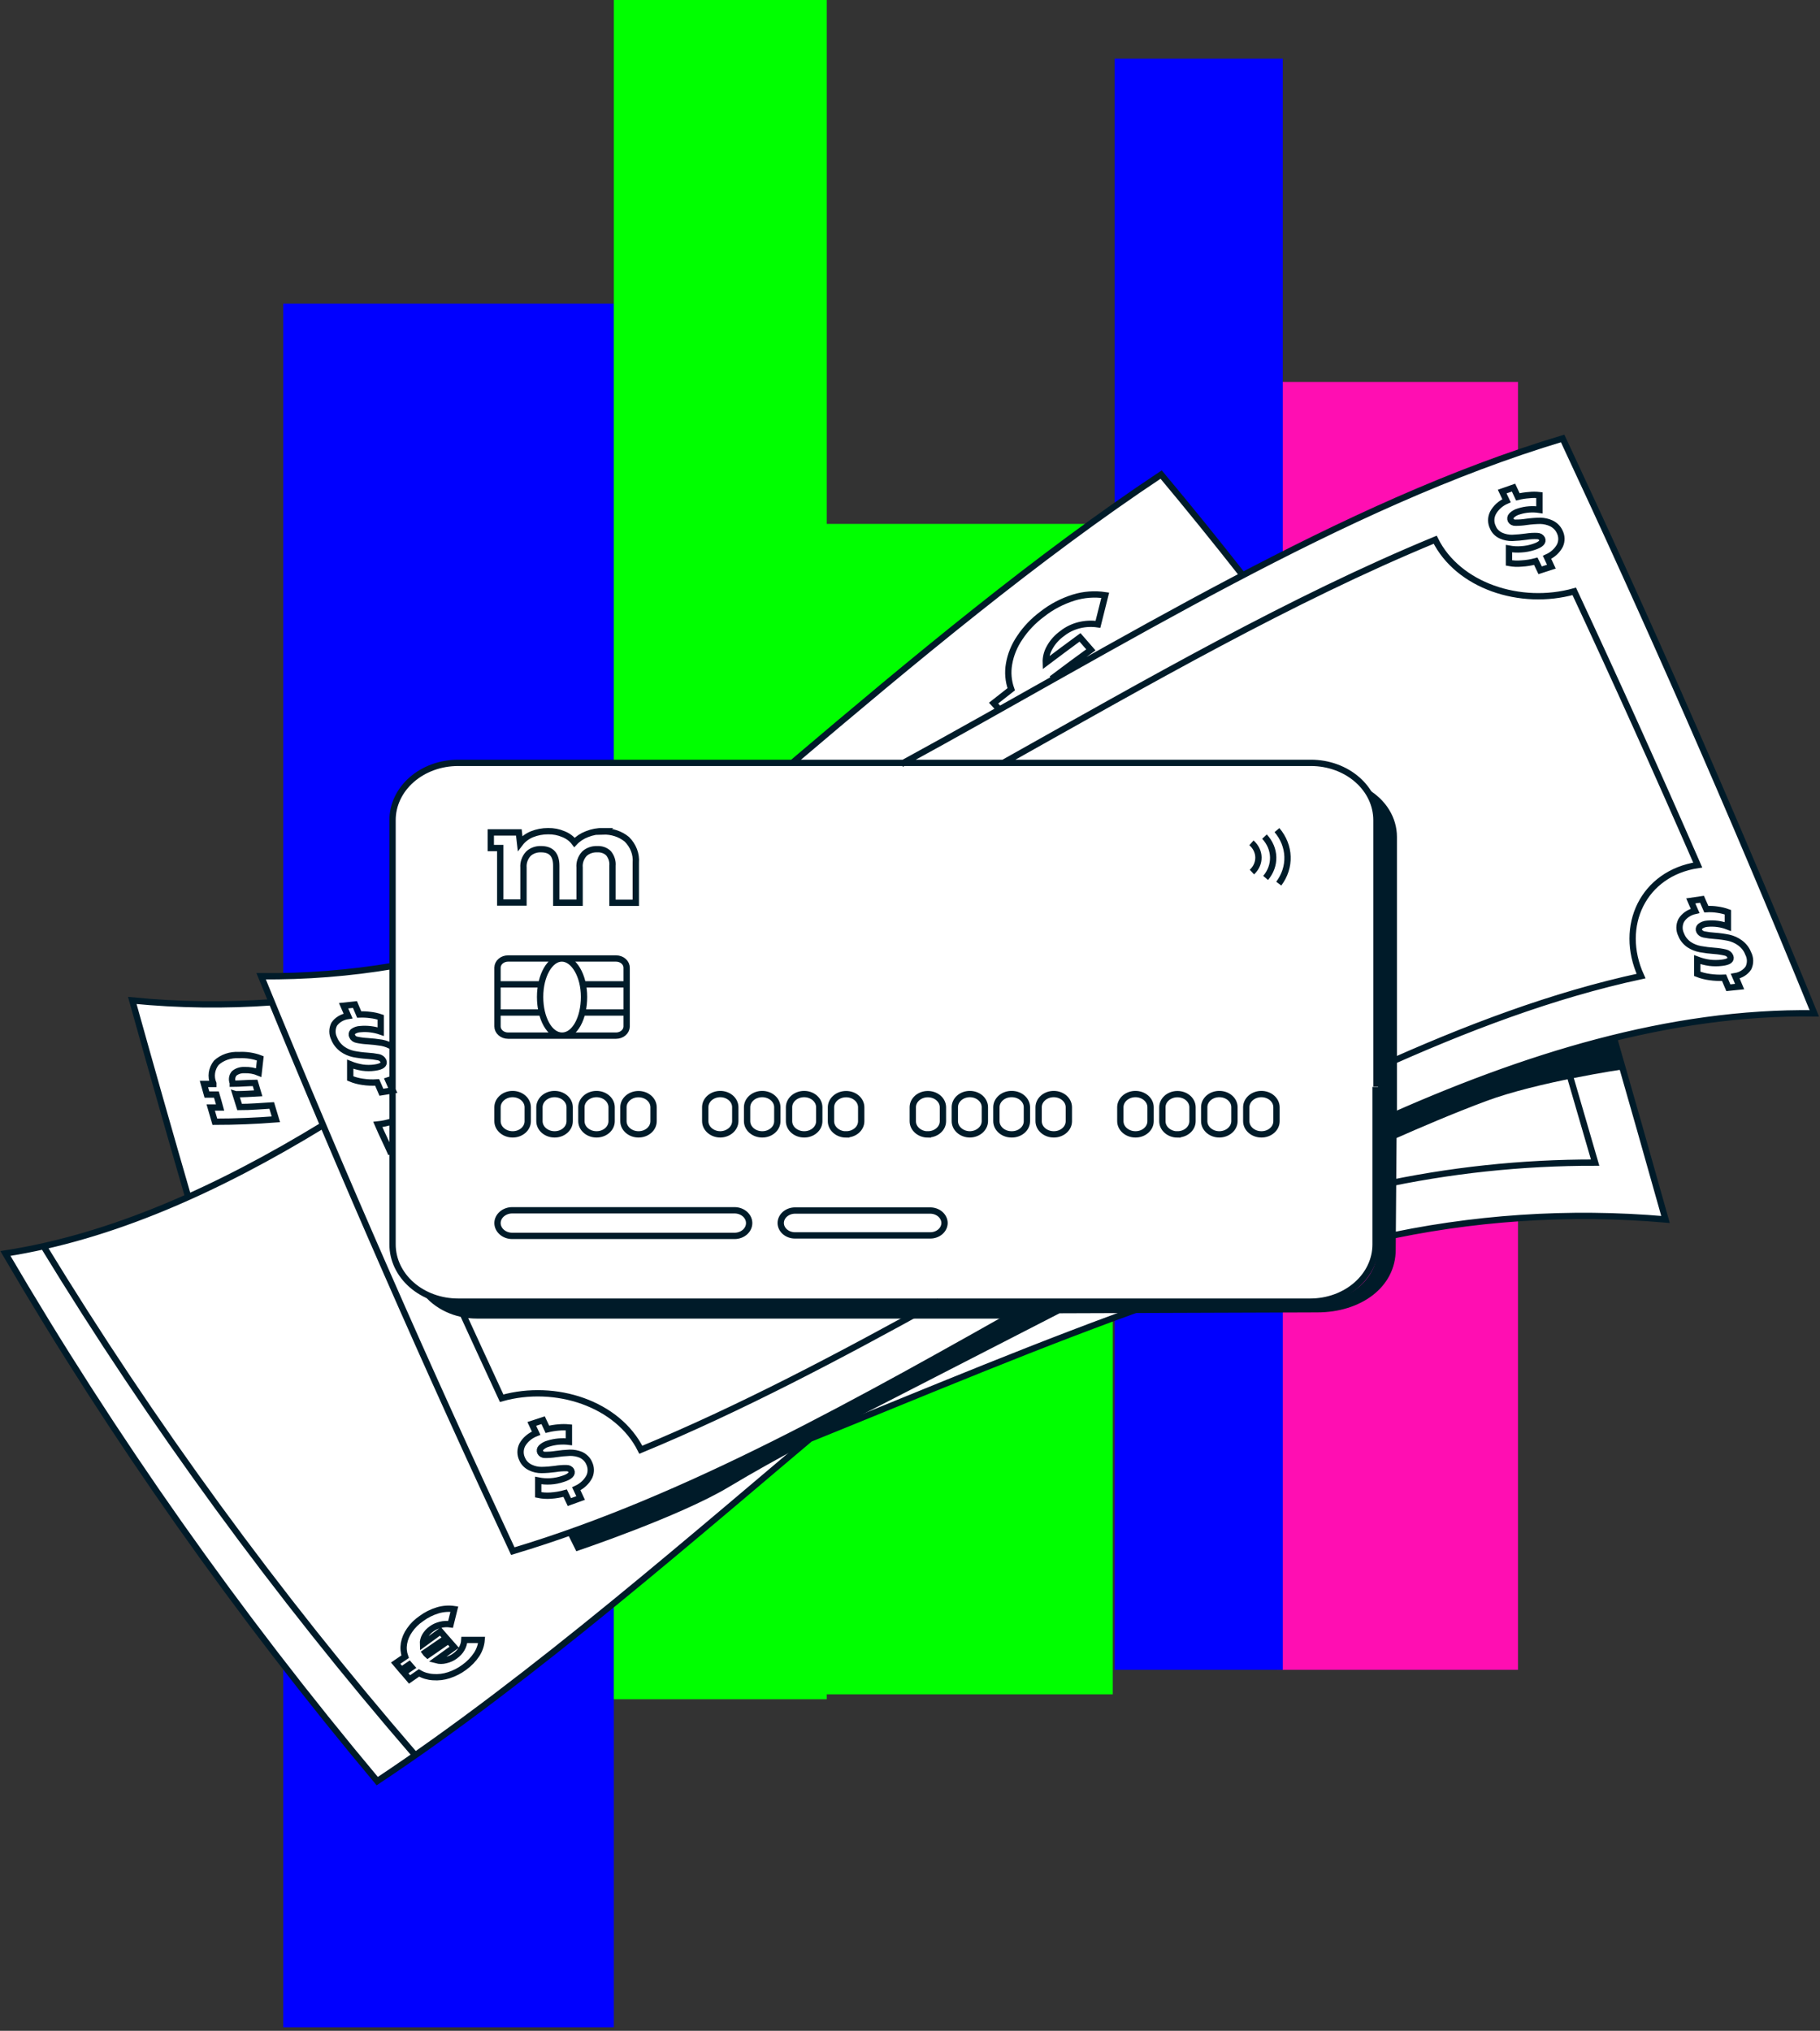 <svg width="355" height="396" viewBox="0 0 355 396" fill="none" xmlns="http://www.w3.org/2000/svg">
<rect x="0" y="0" width="355" height="396" fill="#333333" stroke="none"/>
<path d="M119.735 59.188H55.251V395.313H119.735V59.188Z" fill="#0000FF"/>
<path d="M119.442 59.284H55.287V394.704H119.442V59.284Z" fill="#0000FF"/>
<path d="M119.442 59.284H55.287V394.704H119.442V59.284Z" fill="#0000FF"/>
<path d="M296.096 74.474H249.108V325.614H296.096V74.474Z" fill="#FF0EB2"/>
<path d="M295.729 74.602H250.135V324.749H295.729V74.602Z" fill="#FF0EB2"/>
<path d="M295.693 74.602H250.099V324.748H295.693V74.602Z" fill="#FF0EB2"/>
<path d="M217.049 102.161H160.194V330.388H217.049V102.161Z" fill="#00FF00"/>
<path d="M216.169 102.994H160.23V329.523H216.169V102.994Z" fill="#00FF00"/>
<path d="M216.169 102.994H160.23V329.523H216.169V102.994Z" fill="#00FF00"/>
<path d="M250.209 11.44H217.416V325.613H250.209V11.44Z" fill="#0000FF"/>
<path d="M250.099 12.306H217.6V324.749H250.099V12.306Z" fill="#0000FF"/>
<path d="M250.099 12.306H217.6V324.749H250.099V12.306Z" fill="#0000FF"/>
<path d="M161.257 0H119.735V331.35H161.257V0Z" fill="#00FF00"/>
<path d="M160.23 0.48H120.579V330.58H160.23V0.48Z" fill="#00FF00"/>
<path d="M160.267 0.48H120.579V330.58H160.267V0.48Z" fill="#00FF00"/>
<path d="M354 197.244C338.558 159.388 322.49 122.724 304.911 85.126C286.927 90.522 267.21 98.947 242.887 111.641L242.519 111.835L242.279 111.512C237.193 105.069 231.905 98.529 226.579 92.182C203.178 107.743 180.181 126.832 154.715 148.337L154.586 148.45H89.485C86.093 148.45 82.841 149.628 80.442 151.725C78.044 153.821 76.697 156.665 76.697 159.63V187.998H76.42C68.088 189.379 59.619 190.032 51.139 189.947C51.489 190.849 51.858 191.719 52.226 192.605L53.221 195.021H52.466C43.602 195.615 34.695 195.491 25.858 194.651C29.322 206.974 32.952 219.732 36.656 232.603V232.925L36.324 233.07C25.229 238.209 13.325 241.884 1 243.976C22.025 279.9 46.277 314.309 73.527 346.88C75.739 345.414 78.079 343.803 80.898 341.822C104.06 325.713 127.37 305.931 149.888 286.89L154.457 283.04L157.645 280.35L158.272 280.012L173.99 273.568C191.108 266.577 208.761 259.376 225.584 253.464H255.749C259.141 253.464 262.393 252.286 264.791 250.19C267.19 248.093 268.537 245.25 268.537 242.285V241.157L268.887 241.076C289.156 236.856 307.362 235.648 324.683 237.371C321.477 226.015 318.123 214.239 314.714 202.351L314.604 201.964L315.046 201.867C327.701 198.663 340.826 197.105 354 197.244Z" fill="white"/>
<path d="M268.482 211.871V159.936C268.484 158.47 268.156 157.018 267.517 155.662C266.877 154.307 265.939 153.075 264.754 152.037C263.57 150.999 262.164 150.175 260.616 149.612C259.067 149.049 257.407 148.758 255.73 148.756H89.319C87.642 148.758 85.982 149.049 84.434 149.612C82.885 150.175 81.479 150.999 80.295 152.037C79.111 153.075 78.172 154.307 77.533 155.662C76.893 157.018 76.565 158.47 76.568 159.936V242.655C76.568 245.616 77.913 248.455 80.308 250.549C82.703 252.642 85.951 253.818 89.337 253.818H255.583C257.257 253.816 258.915 253.526 260.461 252.964C262.007 252.402 263.412 251.579 264.594 250.542C265.776 249.505 266.714 248.275 267.352 246.922C267.991 245.569 268.318 244.119 268.316 242.655V211.935M244.195 170.052C245.027 169.276 245.483 168.248 245.466 167.185C245.449 166.121 244.96 165.105 244.103 164.349M246.867 171.196C247.861 170.023 248.379 168.594 248.339 167.135C248.299 165.676 247.703 164.271 246.646 163.141M249.428 172.307C250.603 170.746 251.199 168.907 251.136 167.04C251.074 165.172 250.355 163.367 249.078 161.869M113.679 191.944H122.229M97.04 191.944H105.59M113.679 197.437H122.229M97.04 197.437H105.59M76.734 188.336C68.234 189.768 59.592 190.448 50.936 190.365C67.299 230.396 83.662 267.447 100.025 302.467C134.188 292.238 167.835 273.101 201.998 253.851M175.814 148.982C218.822 125.527 261.811 98.383 304.801 85.496C321.164 120.469 337.526 157.503 353.889 197.598C325.678 197.212 297.393 205.959 269.127 218.717M76.31 225C75.296 222.68 74.707 221.617 73.693 219.265C74.626 219.169 75.541 218.974 76.42 218.685M183.166 253.706C163.947 264.354 144.194 274.776 124.993 282.702C120.534 273.729 108.409 269.686 97.85 272.65C94.976 266.442 92.095 260.187 89.208 253.883M195.733 148.74C223.797 133.002 251.861 116.828 279.943 105.246C284.384 114.219 296.527 118.262 307.067 115.314C315.089 132.497 323.117 150.286 331.151 168.683C320.555 170.294 315.636 180.539 320.095 190.333C302.94 194.022 285.895 200.482 268.74 208.246M76.789 210.228C76.457 210.405 76.105 210.55 75.739 210.663C76.033 211.323 76.31 211.984 76.605 212.628L74.393 212.982L73.564 211.065C72.623 211.133 71.675 211.095 70.745 210.953C69.901 210.838 69.082 210.616 68.313 210.292V207.521C69.075 207.83 69.88 208.052 70.708 208.182C71.501 208.295 72.31 208.295 73.103 208.182C74.504 207.989 75.057 207.538 74.762 206.861C74.682 206.685 74.555 206.529 74.391 206.406C74.228 206.283 74.032 206.196 73.822 206.152C73.106 206.012 72.379 205.921 71.648 205.878C70.736 205.817 69.831 205.698 68.939 205.524C68.149 205.35 67.413 205.025 66.783 204.573C66.05 204.029 65.496 203.322 65.18 202.528C64.961 202.085 64.848 201.608 64.848 201.126C64.848 200.644 64.961 200.167 65.18 199.725C65.472 199.301 65.865 198.938 66.333 198.66C66.8 198.382 67.331 198.196 67.889 198.114C67.594 197.453 67.317 196.777 67.023 196.116L69.234 195.875L70.063 197.824C70.79 197.792 71.518 197.824 72.237 197.92C72.932 197.996 73.613 198.148 74.264 198.372V201.158C73.002 200.719 71.636 200.553 70.284 200.675C69.748 200.692 69.235 200.868 68.829 201.174C68.714 201.296 68.641 201.444 68.618 201.601C68.595 201.758 68.623 201.917 68.7 202.06C68.77 202.234 68.89 202.388 69.048 202.509C69.206 202.631 69.397 202.714 69.602 202.753C70.298 202.901 71.007 202.992 71.722 203.027C72.636 203.088 73.546 203.19 74.449 203.333C75.225 203.481 75.959 203.766 76.605 204.171M36.766 233.618C33.081 220.913 29.426 208.069 25.802 195.085C34.852 195.977 43.979 196.095 53.055 195.44M157.958 280.575C180.218 271.587 203.583 261.68 225.861 253.867M314.825 202.479C318.178 214.131 321.526 225.902 324.867 237.79C306.032 236.154 287.014 237.43 268.684 241.56M304.911 205.314C306.963 212.37 309.039 219.501 311.139 226.707C296.853 226.68 282.617 228.201 268.758 231.234M165.716 274.051C135.017 299.826 104.3 326.905 73.583 347.315C46.308 314.764 22.055 280.358 1.055 244.427C21.712 241.205 42.368 232.007 63.079 219.361M154.365 148.917C178.32 128.588 202.44 108.516 226.487 92.536C231.782 98.861 237.095 105.418 242.426 112.205M194.978 138.382C194.572 137.963 194.185 137.544 193.798 137.109L197.244 134.403C196.672 132.81 196.527 131.123 196.82 129.474C197.127 127.657 197.841 125.91 198.921 124.335C200.07 122.596 201.554 121.043 203.306 119.744C205.09 118.328 207.175 117.233 209.443 116.522C211.41 115.915 213.523 115.759 215.579 116.071C215.1 117.956 214.639 119.841 214.16 121.741C212.932 121.556 211.673 121.616 210.476 121.917C209.279 122.219 208.176 122.753 207.25 123.481C206.201 124.224 205.352 125.159 204.762 126.22C204.214 127.155 203.948 128.198 203.988 129.248C206.212 127.573 208.435 125.919 210.659 124.287L212.778 126.719C210.216 128.572 207.674 130.456 205.112 132.389M80.99 342.256C53.883 310.881 29.639 277.691 8.481 242.993M181.452 240.899H155.065C154.331 240.899 153.626 240.645 153.104 240.192C152.583 239.74 152.288 239.125 152.283 238.483C152.288 237.839 152.582 237.223 153.103 236.767C153.624 236.312 154.329 236.055 155.065 236.05H181.452C182.189 236.055 182.894 236.312 183.415 236.767C183.935 237.223 184.23 237.839 184.235 238.483C184.23 239.125 183.935 239.74 183.413 240.192C182.892 240.645 182.187 240.899 181.452 240.899ZM99.988 240.996H143.272C144.03 240.996 144.756 240.733 145.292 240.264C145.828 239.796 146.128 239.161 146.128 238.499C146.128 237.837 145.828 237.202 145.292 236.733C144.756 236.265 144.03 236.002 143.272 236.002H99.896C99.149 236.006 98.434 236.264 97.901 236.721C97.368 237.178 97.059 237.798 97.04 238.451C97.035 238.782 97.105 239.111 97.246 239.418C97.387 239.726 97.597 240.006 97.862 240.243C98.127 240.479 98.444 240.668 98.793 240.797C99.142 240.926 99.517 240.994 99.896 240.996H99.988ZM117.696 162.062C116.59 162.048 115.494 162.252 114.49 162.658C113.544 163.018 112.71 163.57 112.058 164.269C111.527 163.565 110.78 163.006 109.902 162.658C108.974 162.258 107.95 162.059 106.916 162.078C105.829 162.074 104.754 162.277 103.766 162.674C102.822 163.063 102.019 163.67 101.444 164.43L101.204 162.32H95.731V165.364H97.574V175.996H102.107V169.182C102.03 168.215 102.365 167.257 103.047 166.492C103.361 166.192 103.747 165.956 104.176 165.8C104.606 165.644 105.07 165.572 105.534 165.59C107.525 165.59 108.501 166.653 108.501 168.812V176.028H113.053V169.182C112.963 168.216 113.292 167.256 113.974 166.492C114.295 166.19 114.686 165.953 115.122 165.798C115.558 165.642 116.028 165.571 116.498 165.59C116.913 165.567 117.328 165.628 117.711 165.767C118.095 165.907 118.436 166.122 118.71 166.395C119.277 167.105 119.545 167.965 119.465 168.828V176.045H124.016V168.216C124.084 167.396 123.966 166.573 123.669 165.793C123.372 165.013 122.901 164.293 122.284 163.673C121.663 163.153 120.929 162.749 120.124 162.483C119.32 162.217 118.463 162.096 117.604 162.126L117.696 162.062ZM102.936 218.653V215.898C102.931 215.217 102.619 214.566 102.066 214.086C101.514 213.606 100.767 213.337 99.988 213.337C99.209 213.337 98.462 213.606 97.91 214.086C97.357 214.566 97.045 215.217 97.04 215.898V218.62C97.04 219.304 97.35 219.96 97.903 220.443C98.456 220.926 99.206 221.198 99.988 221.198C100.373 221.2 100.754 221.136 101.111 221.009C101.467 220.882 101.791 220.695 102.065 220.459C102.339 220.223 102.557 219.942 102.706 219.632C102.856 219.322 102.934 218.989 102.936 218.653ZM111.118 218.653V215.898C111.113 215.217 110.8 214.566 110.248 214.086C109.695 213.606 108.948 213.337 108.169 213.337C107.391 213.337 106.644 213.606 106.091 214.086C105.539 214.566 105.226 215.217 105.221 215.898V218.62C105.221 219.304 105.532 219.96 106.085 220.443C106.638 220.926 107.388 221.198 108.169 221.198C108.554 221.2 108.936 221.136 109.292 221.009C109.648 220.882 109.973 220.695 110.247 220.459C110.52 220.223 110.738 219.942 110.888 219.632C111.037 219.322 111.115 218.989 111.118 218.653ZM119.299 218.653V215.898C119.294 215.217 118.982 214.566 118.429 214.086C117.877 213.606 117.13 213.337 116.351 213.337C115.572 213.337 114.825 213.606 114.273 214.086C113.72 214.566 113.408 215.217 113.403 215.898V218.62C113.403 219.304 113.713 219.96 114.266 220.443C114.819 220.926 115.569 221.198 116.351 221.198C116.736 221.2 117.117 221.136 117.474 221.009C117.83 220.882 118.154 220.695 118.428 220.459C118.702 220.223 118.92 219.942 119.069 219.632C119.219 219.322 119.297 218.989 119.299 218.653ZM127.481 218.653V215.898C127.478 215.562 127.4 215.229 127.251 214.919C127.101 214.609 126.883 214.328 126.61 214.092C126.336 213.855 126.011 213.668 125.655 213.542C125.299 213.415 124.917 213.351 124.532 213.353C123.759 213.353 123.016 213.62 122.467 214.097C121.918 214.574 121.607 215.222 121.603 215.898V218.62C121.603 219.301 121.911 219.954 122.46 220.437C123.008 220.92 123.754 221.194 124.532 221.198C124.917 221.2 125.299 221.136 125.655 221.009C126.011 220.882 126.336 220.695 126.61 220.459C126.883 220.223 127.101 219.942 127.251 219.632C127.4 219.322 127.478 218.989 127.481 218.653ZM143.42 218.653V215.898C143.42 215.219 143.111 214.567 142.562 214.087C142.012 213.607 141.267 213.337 140.49 213.337C139.713 213.337 138.968 213.607 138.418 214.087C137.869 214.567 137.56 215.219 137.56 215.898V218.62C137.56 219.304 137.871 219.96 138.424 220.443C138.976 220.926 139.726 221.198 140.508 221.198C141.276 221.185 142.008 220.913 142.551 220.439C143.094 219.964 143.406 219.324 143.42 218.653ZM151.62 218.653V215.898C151.615 215.217 151.302 214.566 150.75 214.086C150.197 213.606 149.45 213.337 148.671 213.337C147.893 213.337 147.145 213.606 146.593 214.086C146.041 214.566 145.728 215.217 145.723 215.898V218.62C145.723 219.304 146.034 219.96 146.587 220.443C147.14 220.926 147.889 221.198 148.671 221.198C149.056 221.2 149.438 221.136 149.794 221.009C150.15 220.882 150.475 220.695 150.748 220.459C151.022 220.223 151.24 219.942 151.39 219.632C151.539 219.322 151.617 218.989 151.62 218.653ZM159.801 218.653V215.898C159.796 215.217 159.483 214.566 158.931 214.086C158.379 213.606 157.632 213.337 156.853 213.337C156.074 213.337 155.327 213.606 154.775 214.086C154.222 214.566 153.909 215.217 153.905 215.898V218.62C153.905 219.304 154.215 219.96 154.768 220.443C155.321 220.926 156.071 221.198 156.853 221.198C157.238 221.2 157.619 221.136 157.975 221.009C158.332 220.882 158.656 220.695 158.93 220.459C159.204 220.223 159.422 219.942 159.571 219.632C159.72 219.322 159.799 218.989 159.801 218.653ZM165.034 221.198C165.419 221.2 165.8 221.136 166.157 221.009C166.513 220.882 166.838 220.695 167.111 220.459C167.385 220.223 167.603 219.942 167.752 219.632C167.902 219.322 167.98 218.989 167.983 218.653V215.898C167.98 215.562 167.902 215.229 167.752 214.919C167.603 214.609 167.385 214.328 167.111 214.092C166.838 213.855 166.513 213.668 166.157 213.542C165.8 213.415 165.419 213.351 165.034 213.353C164.255 213.353 163.508 213.622 162.956 214.102C162.404 214.582 162.091 215.233 162.086 215.914V218.637C162.086 219.32 162.397 219.976 162.949 220.459C163.502 220.942 164.252 221.214 165.034 221.214V221.198ZM180.973 221.198C181.358 221.2 181.74 221.136 182.096 221.009C182.452 220.882 182.777 220.695 183.05 220.459C183.324 220.223 183.542 219.942 183.692 219.632C183.841 219.322 183.919 218.989 183.922 218.653V215.898C183.919 215.562 183.841 215.229 183.692 214.919C183.542 214.609 183.324 214.328 183.05 214.092C182.777 213.855 182.452 213.668 182.096 213.542C181.74 213.415 181.358 213.351 180.973 213.353C180.196 213.353 179.451 213.623 178.902 214.103C178.352 214.583 178.043 215.235 178.043 215.914V218.637C178.043 219.317 178.352 219.97 178.9 220.453C179.449 220.936 180.195 221.21 180.973 221.214V221.198ZM189.173 221.198C189.944 221.19 190.681 220.919 191.228 220.444C191.775 219.969 192.089 219.327 192.103 218.653V215.898C192.103 215.219 191.794 214.567 191.245 214.087C190.695 213.607 189.95 213.337 189.173 213.337C188.396 213.337 187.651 213.607 187.101 214.087C186.552 214.567 186.243 215.219 186.243 215.898V218.62C186.243 219.304 186.554 219.96 187.107 220.443C187.66 220.926 188.41 221.198 189.192 221.198H189.173ZM197.355 221.198C197.739 221.2 198.121 221.136 198.477 221.009C198.834 220.882 199.158 220.695 199.432 220.459C199.706 220.223 199.923 219.942 200.073 219.632C200.222 219.322 200.3 218.989 200.303 218.653V215.898C200.298 215.217 199.985 214.566 199.433 214.086C198.88 213.606 198.133 213.337 197.355 213.337C196.964 213.33 196.577 213.392 196.214 213.517C195.851 213.643 195.52 213.83 195.241 214.069C194.961 214.307 194.739 214.591 194.586 214.905C194.433 215.219 194.353 215.557 194.351 215.898V218.62C194.351 219.304 194.662 219.96 195.215 220.443C195.768 220.926 196.517 221.198 197.299 221.198H197.355ZM205.536 221.198C205.921 221.2 206.302 221.136 206.659 221.009C207.015 220.882 207.339 220.695 207.613 220.459C207.887 220.223 208.105 219.942 208.254 219.632C208.404 219.322 208.482 218.989 208.484 218.653V215.898C208.479 215.217 208.167 214.566 207.614 214.086C207.062 213.606 206.315 213.337 205.536 213.337C204.757 213.337 204.01 213.606 203.458 214.086C202.905 214.566 202.593 215.217 202.588 215.898V218.62C202.588 219.304 202.898 219.96 203.451 220.443C204.004 220.926 204.754 221.198 205.536 221.198ZM221.475 221.198C221.86 221.2 222.241 221.136 222.598 221.009C222.954 220.882 223.279 220.695 223.552 220.459C223.826 220.223 224.044 219.942 224.193 219.632C224.343 219.322 224.421 218.989 224.423 218.653V215.898C224.419 215.217 224.106 214.566 223.553 214.086C223.001 213.606 222.254 213.337 221.475 213.337C220.696 213.337 219.949 213.606 219.397 214.086C218.845 214.566 218.532 215.217 218.527 215.898V218.62C218.527 219.304 218.837 219.96 219.39 220.443C219.943 220.926 220.693 221.198 221.475 221.198ZM229.657 221.198C230.041 221.2 230.423 221.136 230.779 221.009C231.136 220.882 231.46 220.695 231.734 220.459C232.007 220.223 232.225 219.942 232.375 219.632C232.524 219.322 232.602 218.989 232.605 218.653V215.898C232.602 215.562 232.524 215.229 232.375 214.919C232.225 214.609 232.007 214.328 231.734 214.092C231.46 213.855 231.136 213.668 230.779 213.542C230.423 213.415 230.041 213.351 229.657 213.353C228.88 213.353 228.134 213.623 227.585 214.103C227.035 214.583 226.727 215.235 226.727 215.914V218.637C226.727 219.317 227.035 219.97 227.584 220.453C228.133 220.936 228.878 221.21 229.657 221.214V221.198ZM237.856 221.198C238.627 221.19 239.364 220.919 239.911 220.444C240.458 219.969 240.772 219.327 240.786 218.653V215.898C240.786 215.219 240.478 214.567 239.928 214.087C239.379 213.607 238.634 213.337 237.856 213.337C237.469 213.332 237.084 213.396 236.724 213.522C236.364 213.649 236.037 213.837 235.761 214.075C235.485 214.314 235.266 214.597 235.116 214.91C234.967 215.223 234.89 215.559 234.89 215.898V218.62C234.89 219.304 235.2 219.96 235.753 220.443C236.306 220.926 237.056 221.198 237.838 221.198H237.856ZM246.038 221.198C246.423 221.2 246.804 221.136 247.161 221.009C247.517 220.882 247.841 220.695 248.115 220.459C248.389 220.223 248.607 219.942 248.756 219.632C248.906 219.322 248.984 218.989 248.986 218.653V215.898C248.981 215.217 248.669 214.566 248.116 214.086C247.564 213.606 246.817 213.337 246.038 213.337C245.259 213.337 244.512 213.606 243.96 214.086C243.407 214.566 243.095 215.217 243.09 215.898V218.62C243.09 219.304 243.4 219.96 243.953 220.443C244.506 220.926 245.256 221.198 246.038 221.198ZM122.229 200.256V188.771C122.239 188.528 122.193 188.287 122.094 188.06C121.994 187.834 121.844 187.627 121.651 187.453C121.459 187.279 121.228 187.14 120.972 187.045C120.717 186.951 120.443 186.902 120.165 186.902H99.104C98.566 186.902 98.049 187.085 97.663 187.413C97.278 187.741 97.054 188.188 97.04 188.658V200.144C97.04 200.622 97.257 201.081 97.644 201.419C98.031 201.758 98.556 201.948 99.104 201.948H120.165C120.703 201.948 121.22 201.764 121.605 201.436C121.991 201.108 122.215 200.662 122.229 200.192V200.256ZM109.588 186.902C107.267 186.902 105.35 190.22 105.35 194.393C105.35 198.565 107.193 201.948 109.644 201.948C112.094 201.948 113.919 198.565 113.919 194.393C113.919 190.22 111.91 186.902 109.588 186.902ZM304.285 106.357C303.769 107.359 302.879 108.177 301.76 108.677C302.037 109.273 302.331 109.885 302.608 110.497L300.415 111.206C300.139 110.61 299.862 110.03 299.567 109.434C298.658 109.682 297.717 109.833 296.767 109.885C295.954 109.961 295.133 109.923 294.334 109.772V106.986C295.121 107.133 295.928 107.176 296.73 107.115C297.549 107.068 298.357 106.916 299.125 106.663C300.526 106.212 301.078 105.681 300.784 105.053C300.699 104.893 300.564 104.758 300.394 104.664C300.224 104.57 300.027 104.52 299.825 104.521C299.103 104.492 298.38 104.535 297.669 104.65C296.773 104.778 295.868 104.859 294.961 104.891C294.212 104.903 293.472 104.754 292.805 104.457C292.053 104.12 291.479 103.543 291.202 102.846C290.983 102.403 290.87 101.926 290.87 101.444C290.87 100.962 290.983 100.485 291.202 100.043C291.749 99.002 292.685 98.156 293.855 97.642L293.008 95.854L295.219 95.081L296.066 96.885C296.776 96.709 297.505 96.596 298.241 96.547C298.913 96.466 299.595 96.466 300.268 96.547V99.414C298.927 99.208 297.548 99.314 296.269 99.721C295.711 99.871 295.213 100.156 294.832 100.542C294.714 100.669 294.639 100.822 294.613 100.983C294.587 101.145 294.612 101.31 294.684 101.46C294.766 101.61 294.898 101.736 295.062 101.819C295.227 101.902 295.416 101.94 295.606 101.927C296.316 101.931 297.026 101.877 297.725 101.766C298.627 101.64 299.538 101.57 300.452 101.557C301.205 101.576 301.943 101.747 302.608 102.056C303.336 102.418 303.902 102.987 304.211 103.667C304.428 104.089 304.546 104.544 304.559 105.006C304.572 105.468 304.478 105.927 304.285 106.357ZM114.969 287.905C114.45 288.935 113.547 289.781 112.408 290.305C112.684 290.901 112.979 291.497 113.255 292.109L111.062 292.899L110.233 291.159C109.318 291.416 108.372 291.578 107.414 291.642C106.599 291.701 105.778 291.647 104.982 291.481V288.694C106.578 289.014 108.247 288.907 109.773 288.388C111.173 287.953 111.726 287.389 111.431 286.777C111.35 286.621 111.217 286.49 111.049 286.401C110.882 286.312 110.687 286.269 110.491 286.278C109.768 286.267 109.046 286.321 108.335 286.439C107.439 286.565 106.534 286.635 105.627 286.648C104.873 286.651 104.13 286.484 103.471 286.165C102.732 285.814 102.163 285.242 101.868 284.554C101.648 284.112 101.535 283.635 101.535 283.153C101.535 282.671 101.648 282.194 101.868 281.751C102.436 280.735 103.395 279.926 104.576 279.464L103.729 277.66L105.94 276.935L106.769 278.707C107.48 278.533 108.208 278.414 108.943 278.352C109.617 278.288 110.297 278.288 110.97 278.352V281.139C109.624 280.974 108.253 281.096 106.972 281.494C106.415 281.638 105.917 281.917 105.534 282.299C105.417 282.423 105.341 282.573 105.315 282.732C105.289 282.891 105.314 283.054 105.387 283.201C105.465 283.356 105.595 283.487 105.759 283.576C105.924 283.665 106.115 283.708 106.308 283.7C107.019 283.704 107.728 283.65 108.427 283.539C109.33 283.405 110.24 283.319 111.155 283.282C111.899 283.269 112.637 283.407 113.311 283.684C114.049 284.036 114.618 284.607 114.914 285.295C115.319 286.126 115.339 287.062 114.969 287.905ZM341.046 188.738C340.774 189.154 340.403 189.513 339.958 189.791C339.512 190.069 339.004 190.259 338.466 190.349C338.761 191.026 339.056 191.702 339.332 192.379L337.121 192.605L336.292 190.655C335.356 190.702 334.416 190.658 333.491 190.526C332.651 190.416 331.832 190.205 331.059 189.898V187.128C331.825 187.419 332.629 187.624 333.454 187.74C334.249 187.836 335.055 187.836 335.85 187.74C337.232 187.579 337.784 187.176 337.49 186.483C337.416 186.301 337.291 186.138 337.127 186.008C336.963 185.879 336.765 185.787 336.55 185.742C335.844 185.577 335.122 185.47 334.394 185.42C333.484 185.355 332.579 185.242 331.685 185.082C330.898 184.939 330.156 184.647 329.511 184.228C328.773 183.73 328.222 183.051 327.926 182.279C327.707 181.839 327.595 181.365 327.595 180.885C327.595 180.406 327.707 179.932 327.926 179.492C328.202 179.031 328.585 178.626 329.052 178.304C329.519 177.982 330.058 177.75 330.635 177.623C330.34 176.979 330.064 176.318 329.787 175.674L331.98 175.352C332.256 175.996 332.551 176.624 332.828 177.285C333.554 177.237 334.285 177.269 335.002 177.382C335.699 177.474 336.38 177.642 337.029 177.881V180.668C335.774 180.182 334.395 179.993 333.03 180.12C332.493 180.151 331.985 180.345 331.593 180.668C331.477 180.789 331.402 180.936 331.376 181.093C331.35 181.249 331.374 181.409 331.446 181.554C331.528 181.72 331.655 181.866 331.815 181.981C331.975 182.096 332.164 182.176 332.367 182.214C333.064 182.354 333.773 182.445 334.486 182.488C335.398 182.554 336.303 182.678 337.195 182.859C337.986 183.037 338.723 183.368 339.351 183.825C340.103 184.358 340.666 185.068 340.972 185.871C341.211 186.318 341.341 186.804 341.354 187.298C341.367 187.792 341.262 188.282 341.046 188.738ZM45.943 213.353C46.2 214.19 46.44 214.964 46.735 215.866C48.836 215.866 50.918 215.689 53 215.56C53.276 216.462 53.534 217.364 53.811 218.266C49.849 218.572 45.869 218.733 41.907 218.733C41.631 217.799 41.354 216.881 41.096 215.962H42.939C42.7 215.044 42.46 214.352 42.202 213.433H40.359C40.157 212.741 39.954 212.064 39.77 211.371H41.612V211.275C41.332 210.613 41.238 209.901 41.337 209.2C41.437 208.5 41.727 207.83 42.184 207.248C42.746 206.724 43.434 206.316 44.199 206.054C44.964 205.792 45.786 205.683 46.606 205.733C48.033 205.656 49.461 205.876 50.77 206.378L50.457 209.148C49.583 208.789 48.621 208.623 47.656 208.665C47.286 208.648 46.916 208.699 46.569 208.816C46.223 208.933 45.909 209.112 45.648 209.342C45.448 209.604 45.322 209.905 45.28 210.219C45.238 210.532 45.282 210.85 45.408 211.146V211.323C46.864 211.323 48.32 211.162 49.757 211.162L50.365 213.192C48.909 213.272 47.454 213.369 45.998 213.369L45.943 213.353ZM88.729 322.926C89.277 322.549 89.725 322.073 90.043 321.531C90.361 320.989 90.541 320.393 90.572 319.784H93.944C93.866 320.774 93.539 321.737 92.986 322.604C92.35 323.569 91.52 324.426 90.535 325.133C89.65 325.791 88.64 326.309 87.55 326.663C86.569 326.987 85.517 327.114 84.473 327.033C83.49 326.978 82.542 326.695 81.727 326.212L79.885 327.485L78.76 326.164L80.29 325.117L80.05 324.843L79.829 324.585L78.3 325.632C77.931 325.181 77.544 324.746 77.176 324.311L79.019 323.055C78.724 322.215 78.649 321.329 78.797 320.461C78.96 319.54 79.336 318.657 79.903 317.867C80.496 316.997 81.271 316.232 82.188 315.612C83.136 314.902 84.231 314.355 85.412 314.001C86.443 313.694 87.545 313.617 88.619 313.776C88.379 314.758 88.121 315.757 87.882 316.74C87.232 316.646 86.567 316.675 85.931 316.825C85.295 316.975 84.704 317.243 84.196 317.61C83.659 317.987 83.22 318.459 82.906 318.995C82.614 319.492 82.474 320.047 82.501 320.606L85.91 318.125L87.034 319.414L82.943 322.217L83.146 322.491C83.222 322.584 83.308 322.67 83.404 322.749L87.476 319.929C87.845 320.364 88.232 320.783 88.6 321.202L85.099 323.731C85.7 323.893 86.342 323.893 86.942 323.731C87.621 323.577 88.251 323.291 88.785 322.893L88.729 322.926Z" stroke="#001B29" stroke-width="1.232" stroke-miterlimit="10"/>
<path d="M289.875 214.706C299.973 210.953 316.557 208.521 316.557 208.521L314.825 202.48C314.825 202.48 301.41 206.233 292.013 209.455C285.471 211.678 277.068 215.286 272.48 217.3V163.206C272.485 161.35 271.96 159.522 270.953 157.888C269.946 156.254 268.488 154.865 266.713 153.847C268.07 155.674 268.794 157.806 268.795 159.984V223.55L268.629 243.67C268.627 245.001 268.324 246.318 267.737 247.545C267.151 248.773 266.293 249.888 265.213 250.825C264.132 251.762 262.851 252.503 261.442 253.006C260.033 253.508 258.524 253.763 257.002 253.754L89.319 253.899C86.831 253.89 84.4 253.253 82.317 252.063C83.477 253.616 85.062 254.892 86.928 255.775C88.794 256.658 90.882 257.121 93.004 257.121H196.415C184.401 263.774 157.866 278.401 148.745 282.718C136.805 288.373 110.676 299.004 110.676 299.004L112.408 302.484C112.408 302.484 132.511 295.75 142.167 289.951C151.822 284.152 162.436 278.788 162.436 278.788L206.66 256.09L256.947 255.913C265.349 255.913 272.241 251.08 272.241 243.67L272.407 221.907C276.516 220.087 283.389 217.123 289.875 214.706Z" fill="#001B29"/>
</svg>
